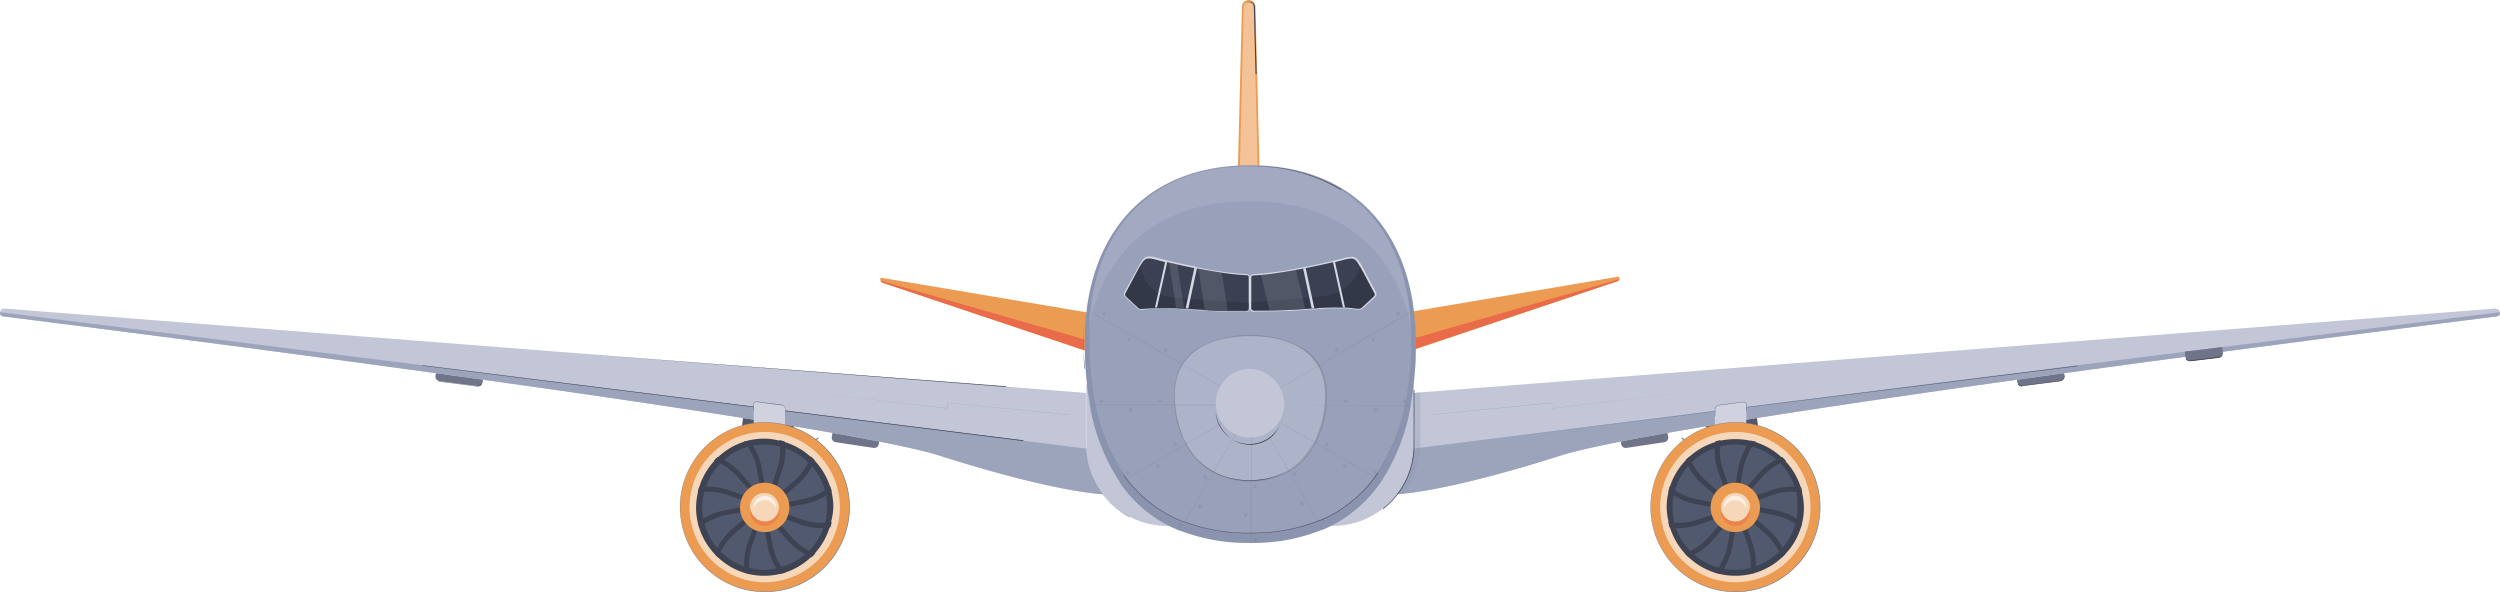 <svg xmlns="http://www.w3.org/2000/svg" viewBox="0 0 290.7 68.84"><defs><style>.cls-1{isolation:isolate;}.cls-2{fill:#535767;}.cls-3{fill:#6f7489;}.cls-4{fill:#3d4353;}.cls-5{fill:#c2c6d6;}.cls-6{fill:#9ca4bc;}.cls-7{fill:#d0d3df;}.cls-8{fill:#eb9b52;}.cls-9{fill:#f7d7ba;}.cls-10{fill:#51596f;}.cls-11{fill:#ea844b;}.cls-12{fill:#fcefe3;}.cls-13{fill:#f3c397;}.cls-14{fill:#3b4052;}.cls-15{fill:#ea6b49;}.cls-16,.cls-29{fill:#8b94af;}.cls-17{fill:#99a0ba;}.cls-18,.cls-23,.cls-24{fill:#73788b;}.cls-18{opacity:0.4;}.cls-19,.cls-25{fill:#adb3c8;}.cls-20,.cls-28{fill:#d6d9e3;}.cls-21{fill:#3b4152;}.cls-22,.cls-24,.cls-29{opacity:0.25;}.cls-25,.cls-26{opacity:0.5;}.cls-26{fill:#2c313e;}.cls-27,.cls-28{opacity:0.15;}.cls-29{mix-blend-mode:multiply;}</style></defs><g class="cls-1"><g id="Слой_2" data-name="Слой 2"><g id="Layer_1" data-name="Layer 1"><polygon class="cls-2" points="86.45 48.19 92.38 49.09 92.12 51.14 86.17 50.38 86.45 48.19"/><path class="cls-3" d="M97.18,51.42l4.38.66a.54.54,0,0,0,.63-.46l.17-.92-5.47-.82-.17.91A.54.54,0,0,0,97.18,51.42Z"/><path class="cls-4" d="M94.73,51.17h-.09l-4.38-.66a.61.61,0,0,1-.43-.3,0,0,0,0,1,0-.06,0,0,0,0,1,.06,0,.51.51,0,0,0,.37.25l4.38.66a.5.5,0,0,0,.46-.16,0,0,0,0,1,.06,0,.06.06,0,0,1,0,.07A.61.61,0,0,1,94.73,51.17Z"/><path class="cls-3" d="M51.12,44.32l4.39.57a.55.55,0,0,0,.62-.48l.15-.92-5.49-.71-.15.92A.55.55,0,0,0,51.12,44.32Z"/><path class="cls-4" d="M55.58,44.94h-.07l-4.39-.56a.62.62,0,0,1-.53-.67s0-.05,0,0,0,0,0,.05a.5.5,0,0,0,.11.37.5.5,0,0,0,.34.2l4.39.56a.49.49,0,0,0,.47-.2.06.06,0,0,1,.07,0s0,0,0,.06A.58.58,0,0,1,55.58,44.94Z"/><path class="cls-5" d="M0,36.37a.42.42,0,0,0,.37.42c7,.88,95.66,12,108.88,16.19,10.56,3.36,16.15,4.21,18.18,4.42.62.06.91.07.91.07a11.6,11.6,0,0,1-2-5.3,10.91,10.91,0,0,1-.07-1.29V45.69l-.75-.06L.54,35.88A.49.49,0,0,0,0,36.3.2.2,0,0,0,0,36.37Z"/><path class="cls-6" d="M0,36.37a.42.42,0,0,0,.37.42c7,.88,95.66,12,108.88,16.19,13.76,4.38,19.09,4.49,19.09,4.49a11.6,11.6,0,0,1-2-5.3L0,36.3A.2.2,0,0,0,0,36.37Z"/><path class="cls-4" d="M119,51.29h0L49.13,42.52a.07.07,0,0,1,0-.05s0,0,0,0L119,51.2s0,0,0,0A0,0,0,0,1,119,51.29Z"/><path class="cls-7" d="M88,46.72l2.87.36a.47.47,0,0,1,.41.47V50.3H87.64V47.05A.33.33,0,0,1,88,46.72Z"/><circle class="cls-8" cx="88.92" cy="58.96" r="9.85" transform="translate(-10.35 19.86) rotate(-12.05)"/><path class="cls-3" d="M88.92,68.84a9.87,9.87,0,1,1,7-2.89A9.81,9.81,0,0,1,88.92,68.84Zm0-19.7A9.82,9.82,0,1,0,98.74,59,9.84,9.84,0,0,0,88.92,49.14Z"/><circle class="cls-9" cx="88.92" cy="58.96" r="8.74" transform="translate(-4.55 7.52) rotate(-4.72)"/><path class="cls-4" d="M80.94,59a7.67,7.67,0,0,0,.21,1.81,6.09,6.09,0,0,0,.17.61,7.85,7.85,0,0,0,1.78,3,4.78,4.78,0,0,0,.45.45,7.91,7.91,0,0,0,3,1.74l.61.16a8,8,0,0,0,1.71.18,7.73,7.73,0,0,0,1.81-.21,6.06,6.06,0,0,0,.61-.16,8,8,0,0,0,3-1.78l.45-.45a8,8,0,0,0,1.74-3.06h0c.06-.2.11-.4.16-.61A8,8,0,0,0,96.9,59a7.73,7.73,0,0,0-.21-1.81c0-.2-.1-.41-.17-.61a8,8,0,0,0-1.77-3c-.15-.15-.3-.3-.46-.44a7.91,7.91,0,0,0-3.05-1.74c-.2-.06-.41-.12-.61-.16A8,8,0,0,0,88.92,51a8.3,8.3,0,0,0-1.81.2l-.61.17a8,8,0,0,0-3,1.78,6.25,6.25,0,0,0-.44.45,7.79,7.79,0,0,0-1.74,3,4.71,4.71,0,0,0-.16.62A8,8,0,0,0,80.94,59Z"/><path class="cls-10" d="M81.66,59a6.9,6.9,0,0,0,.19,1.65c0,.19.09.37.15.56a7.25,7.25,0,0,0,1.62,2.76c.13.14.27.27.41.4a7.12,7.12,0,0,0,2.78,1.58,5.12,5.12,0,0,0,.56.15,7.22,7.22,0,0,0,1.55.17A7.45,7.45,0,0,0,90.57,66l.55-.16a7.36,7.36,0,0,0,2.76-1.61l.41-.41a7.29,7.29,0,0,0,1.58-2.79h0a5.62,5.62,0,0,0,.15-.55A7.24,7.24,0,0,0,96.18,59,6.82,6.82,0,0,0,96,57.32a5.12,5.12,0,0,0-.15-.56A7.25,7.25,0,0,0,94.22,54c-.13-.14-.27-.27-.41-.4A7.27,7.27,0,0,0,91,52l-.56-.14a7.22,7.22,0,0,0-1.55-.17,7.45,7.45,0,0,0-1.65.19,4.94,4.94,0,0,0-.55.15A7.25,7.25,0,0,0,84,53.66l-.41.41A7.45,7.45,0,0,0,82,56.85a5.73,5.73,0,0,0-.14.56A7.22,7.22,0,0,0,81.66,59Z"/><path class="cls-4" d="M83,53.59l.15.06a6.71,6.71,0,0,1,2.68,1.87l1.55,1.8.44-.38-1.55-1.8a7.35,7.35,0,0,0-2.83-2A6.25,6.25,0,0,0,83,53.59Z"/><path class="cls-4" d="M86.5,51.36l.11.13a6.67,6.67,0,0,1,1.38,3l.45,2.34.57-.11-.45-2.34a7.32,7.32,0,0,0-1.45-3.15Z"/><path class="cls-4" d="M89.59,56.84l.55.19.78-2.25a7.35,7.35,0,0,0,.32-3.45c-.2-.06-.41-.12-.61-.16l0,.16a6.68,6.68,0,0,1-.28,3.26Z"/><path class="cls-4" d="M90.56,57.46l.38.43,1.8-1.55a7.2,7.2,0,0,0,2-2.83c-.15-.15-.3-.3-.46-.44l-.05.15a6.64,6.64,0,0,1-1.88,2.68Z"/><path class="cls-4" d="M91.1,58.48l.1.57,2.34-.45a7.22,7.22,0,0,0,3.15-1.45c0-.2-.1-.41-.17-.61l-.12.11a6.6,6.6,0,0,1-3,1.38Z"/><path class="cls-4" d="M90.86,60.18,93.1,61a7.17,7.17,0,0,0,2.38.4,6.54,6.54,0,0,0,1.08-.08h0c.06-.2.11-.4.16-.61l-.17,0a6.69,6.69,0,0,1-3.26-.29l-2.24-.78Z"/><path class="cls-4" d="M90,61l1.55,1.8a7.27,7.27,0,0,0,2.83,2l.45-.45-.16-.06A6.64,6.64,0,0,1,92,62.4l-1.55-1.8Z"/><path class="cls-4" d="M88.84,61.25l.44,2.33a7.22,7.22,0,0,0,1.45,3.15,6.06,6.06,0,0,0,.61-.16l-.1-.13a6.72,6.72,0,0,1-1.39-3l-.45-2.33Z"/><path class="cls-4" d="M86.6,66.6l.61.16,0-.17a6.69,6.69,0,0,1,.28-3.26l.78-2.24-.54-.19-.79,2.24A7.39,7.39,0,0,0,86.6,66.6Z"/><path class="cls-4" d="M83.1,64.41a4.78,4.78,0,0,0,.45.45l0-.15A6.7,6.7,0,0,1,85.48,62l1.8-1.55L86.9,60l-1.8,1.55A7.32,7.32,0,0,0,83.1,64.41Z"/><path class="cls-4" d="M81.15,60.77a6.09,6.09,0,0,0,.17.61l.13-.1a6.69,6.69,0,0,1,3-1.39l2.34-.44-.11-.57-2.34.44A7.22,7.22,0,0,0,81.15,60.77Z"/><path class="cls-4" d="M81.13,57.26l.16,0a6.68,6.68,0,0,1,3.26.28l2.25.79.19-.55L84.74,57a7.23,7.23,0,0,0-3.45-.33A4.71,4.71,0,0,0,81.13,57.26Z"/><path class="cls-8" d="M86.05,59a2.87,2.87,0,1,0,2.87-2.87A2.87,2.87,0,0,0,86.05,59Z"/><path class="cls-9" d="M87.24,59a2.11,2.11,0,0,0,0,.26,1.68,1.68,0,0,0,3.32,0,1.1,1.1,0,0,0,0-.26,1.68,1.68,0,1,0-3.36,0Z"/><path class="cls-11" d="M87.24,59.48a1.68,1.68,0,1,0,3.36,0,1.1,1.1,0,0,0,0-.26,1.68,1.68,0,0,1-3.32,0A2.11,2.11,0,0,0,87.24,59.48Z"/><path class="cls-12" d="M87.63,58.78a1.09,1.09,0,0,0,0,.18.05.05,0,0,0,.1,0,1.3,1.3,0,0,1,2.4,0c0,.05.1,0,.1,0h0a1.29,1.29,0,0,0-1.43-1.29A1.32,1.32,0,0,0,87.63,58.78Z"/><path class="cls-3" d="M91.3,48.4a0,0,0,0,1,0,0v-.82a.44.44,0,0,0-.38-.44L88,46.75a.36.36,0,0,0-.24.07.34.34,0,0,0-.1.23v.73a0,0,0,1,1-.06,0v-.73a.4.4,0,0,1,.12-.27.39.39,0,0,1,.29-.09l2.87.36a.51.51,0,0,1,.44.5v.82A0,0,0,0,1,91.3,48.4Z"/><path class="cls-4" d="M117,45h0l-49.3-3.85s0,0,0,0a0,0,0,0,1,0,0L117,44.92a0,0,0,0,1,0,0S117,45,117,45Z"/><path class="cls-6" d="M124.24,48.21h0l-14-1.38-.07.64s0,0,0,0h0L92.65,45.44a0,0,0,0,1,0,0s0,0,0,0l17.48,2.06.06-.65v0h0l14,1.39s0,0,0,0S124.26,48.21,124.24,48.21Z"/><path class="cls-6" d="M60.15,42h0L25.92,38.78s0,0,0,0a0,0,0,0,1,0,0L60.15,42a0,0,0,0,1,0,0A0,0,0,0,1,60.15,42Z"/><polygon class="cls-2" points="204.25 48.19 198.32 49.09 198.58 51.14 204.53 50.38 204.25 48.19"/><path class="cls-3" d="M193.52,51.42l-4.38.66a.54.54,0,0,1-.63-.46l-.17-.92,5.47-.82.17.91A.54.54,0,0,1,193.52,51.42Z"/><path class="cls-4" d="M196,51.17a.61.61,0,0,1-.45-.2.06.06,0,0,1,0-.07,0,0,0,0,1,.06,0,.5.5,0,0,0,.46.16l4.38-.66a.51.51,0,0,0,.37-.25,0,0,0,0,1,.06,0,0,0,0,0,1,0,.06.63.63,0,0,1-.44.3l-4.38.66Z"/><path class="cls-3" d="M239.58,44.32l-4.39.57a.55.55,0,0,1-.62-.48l-.15-.92,5.49-.71.15.92A.55.55,0,0,1,239.58,44.32Z"/><path class="cls-4" d="M235.12,44.94a.58.58,0,0,1-.48-.25,0,0,0,0,1,0-.06,0,0,0,0,1,.06,0,.49.49,0,0,0,.47.2l4.39-.56a.5.5,0,0,0,.34-.2.5.5,0,0,0,.11-.37s0-.05,0-.05,0,0,.05,0a.62.62,0,0,1-.52.67l-4.4.56Z"/><path class="cls-5" d="M290.7,36.37a.42.42,0,0,1-.37.42c-7,.88-95.66,12-108.88,16.19-10.56,3.36-16.15,4.21-18.18,4.42-.62.06-.91.07-.91.07a11.6,11.6,0,0,0,1.95-5.3,10.9,10.9,0,0,0,.08-1.29V45.69l.75-.06,125-9.75a.51.51,0,0,1,.54.42Z"/><path class="cls-6" d="M290.7,36.37a.42.42,0,0,1-.37.42c-7,.88-95.66,12-108.88,16.19-13.76,4.38-19.09,4.49-19.09,4.49a11.6,11.6,0,0,0,1.95-5.3L290.7,36.3Z"/><path class="cls-4" d="M171.7,51.29s0,0,0,0,0,0,0,0l69.87-8.77s.05,0,.05,0a.07.07,0,0,1,0,.05L171.7,51.29Z"/><path class="cls-7" d="M202.68,46.72l-2.87.36a.47.47,0,0,0-.41.47V50.3h3.66V47.05A.33.33,0,0,0,202.68,46.72Z"/><circle class="cls-8" cx="201.78" cy="58.96" r="9.85" transform="translate(98.04 241.8) rotate(-76.72)"/><path class="cls-3" d="M201.78,68.84a9.87,9.87,0,1,1,7-2.89A9.81,9.81,0,0,1,201.78,68.84Zm0-19.7A9.82,9.82,0,1,0,211.6,59,9.83,9.83,0,0,0,201.78,49.14Z"/><circle class="cls-9" cx="201.78" cy="58.96" r="8.74" transform="translate(111.26 248.69) rotate(-80.78)"/><path class="cls-4" d="M209.76,59a7.67,7.67,0,0,1-.21,1.81,6.09,6.09,0,0,1-.17.61,7.72,7.72,0,0,1-1.78,3,4.78,4.78,0,0,1-.45.45,7.91,7.91,0,0,1-3.05,1.74l-.61.16a8,8,0,0,1-1.71.18,7.73,7.73,0,0,1-1.81-.21,6.06,6.06,0,0,1-.61-.16,8,8,0,0,1-3-1.78l-.45-.45a8.16,8.16,0,0,1-1.74-3.06h0a6,6,0,0,1-.15-.61A8,8,0,0,1,193.8,59a7.73,7.73,0,0,1,.21-1.81c.05-.2.1-.41.17-.61a7.87,7.87,0,0,1,1.78-3,6.25,6.25,0,0,1,.45-.44,7.91,7.91,0,0,1,3.05-1.74c.2-.06.41-.12.61-.16a8,8,0,0,1,1.71-.18,8.3,8.3,0,0,1,1.81.2l.61.17a7.92,7.92,0,0,1,3,1.78c.16.14.3.29.45.45a7.91,7.91,0,0,1,1.74,3c.06.21.11.41.15.62A8,8,0,0,1,209.76,59Z"/><path class="cls-10" d="M209,59a6.9,6.9,0,0,1-.19,1.65c0,.19-.09.37-.15.56a7.25,7.25,0,0,1-1.62,2.76c-.13.14-.27.27-.41.4a7.12,7.12,0,0,1-2.78,1.58,5.12,5.12,0,0,1-.56.15,7.22,7.22,0,0,1-1.55.17,7.45,7.45,0,0,1-1.65-.19l-.55-.16a7.36,7.36,0,0,1-2.76-1.61c-.14-.14-.28-.27-.41-.41a7.29,7.29,0,0,1-1.58-2.79h0c-.06-.18-.1-.37-.15-.55a7.93,7.93,0,0,1-.16-1.56,6.82,6.82,0,0,1,.19-1.64,5.12,5.12,0,0,1,.15-.56A7.25,7.25,0,0,1,196.48,54c.13-.14.27-.27.41-.4A7.27,7.27,0,0,1,199.67,52l.56-.14a7.22,7.22,0,0,1,1.55-.17,7.45,7.45,0,0,1,1.65.19A4.94,4.94,0,0,1,204,52a7.25,7.25,0,0,1,2.76,1.62c.14.13.28.27.41.41a7.32,7.32,0,0,1,1.58,2.78c.06.19.1.37.15.56A7.91,7.91,0,0,1,209,59Z"/><path class="cls-4" d="M207.68,53.59l-.16.06a6.71,6.71,0,0,0-2.68,1.87l-1.55,1.8-.44-.38,1.55-1.8a7.35,7.35,0,0,1,2.83-2C207.39,53.28,207.53,53.43,207.68,53.59Z"/><path class="cls-4" d="M204.2,51.36l-.11.13a6.78,6.78,0,0,0-1.38,3l-.45,2.34-.56-.11.44-2.34a7.32,7.32,0,0,1,1.45-3.15Z"/><path class="cls-4" d="M201.11,56.84l-.54.19-.79-2.25a7.35,7.35,0,0,1-.32-3.45c.2-.06.41-.12.61-.16l0,.16a6.68,6.68,0,0,0,.28,3.26Z"/><path class="cls-4" d="M200.14,57.46l-.38.43L198,56.34a7.18,7.18,0,0,1-2-2.83,6.25,6.25,0,0,1,.45-.44l.05.15a6.64,6.64,0,0,0,1.88,2.68Z"/><path class="cls-4" d="M199.61,58.48l-.11.57-2.34-.45A7.22,7.22,0,0,1,194,57.15c.05-.2.1-.41.17-.61l.13.11a6.56,6.56,0,0,0,3,1.38Z"/><path class="cls-4" d="M199.85,60.18,197.6,61a7.17,7.17,0,0,1-2.38.4,6.54,6.54,0,0,1-1.08-.08h0a6,6,0,0,1-.15-.61l.16,0a6.69,6.69,0,0,0,3.26-.29l2.24-.78Z"/><path class="cls-4" d="M200.71,61l-1.55,1.8a7.27,7.27,0,0,1-2.83,2l-.45-.45.16-.06a6.64,6.64,0,0,0,2.68-1.88l1.55-1.8Z"/><path class="cls-4" d="M201.86,61.25l-.44,2.33A7.22,7.22,0,0,1,200,66.73a6.06,6.06,0,0,1-.61-.16l.11-.13a6.82,6.82,0,0,0,1.38-3l.45-2.33Z"/><path class="cls-4" d="M204.1,66.6l-.61.16,0-.17a6.69,6.69,0,0,0-.28-3.26l-.78-2.24.54-.19.79,2.24A7.39,7.39,0,0,1,204.1,66.6Z"/><path class="cls-4" d="M207.6,64.41a4.78,4.78,0,0,1-.45.45l-.05-.15A6.61,6.61,0,0,0,205.22,62l-1.8-1.55.38-.44,1.8,1.55A7.32,7.32,0,0,1,207.6,64.41Z"/><path class="cls-4" d="M209.55,60.77a6.09,6.09,0,0,1-.17.61l-.12-.1a6.77,6.77,0,0,0-3-1.39L204,59.45l.11-.57,2.34.44A7.22,7.22,0,0,1,209.55,60.77Z"/><path class="cls-4" d="M209.57,57.26l-.16,0a6.68,6.68,0,0,0-3.26.28l-2.24.79-.19-.55L206,57a7.27,7.27,0,0,1,3.46-.33C209.48,56.85,209.53,57.05,209.57,57.26Z"/><path class="cls-8" d="M204.65,59a2.87,2.87,0,1,1-2.87-2.87A2.87,2.87,0,0,1,204.65,59Z"/><path class="cls-9" d="M203.46,59a1.1,1.1,0,0,1,0,.26,1.68,1.68,0,0,1-3.32,0,2.11,2.11,0,0,1,0-.26,1.68,1.68,0,0,1,3.36,0Z"/><path class="cls-11" d="M203.46,59.48a1.68,1.68,0,0,1-3.36,0,2.11,2.11,0,0,1,0-.26,1.68,1.68,0,0,0,3.32,0A1.1,1.1,0,0,1,203.46,59.48Z"/><path class="cls-12" d="M203.07,58.78a1.09,1.09,0,0,1,0,.18.05.05,0,0,1-.1,0,1.3,1.3,0,0,0-2.4,0c0,.05-.1,0-.1,0h0a1.3,1.3,0,0,1,2.59-.18Z"/><path class="cls-3" d="M199.4,48.4a0,0,0,0,1,0,0v-.82a.51.51,0,0,1,.44-.5l2.87-.36a.39.39,0,0,1,.29.09.4.4,0,0,1,.12.27v.73a0,0,0,1,1-.06,0v-.73a.34.34,0,0,0-.1-.23.36.36,0,0,0-.24-.07l-2.88.36a.44.44,0,0,0-.38.44v.82A0,0,0,0,1,199.4,48.4Z"/><path class="cls-4" d="M173.72,45a.07.07,0,0,1-.05,0,0,0,0,0,1,.05,0L223,41.07a0,0,0,0,1,0,0s0,0,0,0L173.72,45Z"/><path class="cls-6" d="M166.46,48.21s0,0,0,0,0,0,0,0l14-1.39h0s0,0,0,0l.06.65L198,45.38s0,0,0,0a0,0,0,0,1,0,0L180.54,47.5h0s0,0,0,0l-.07-.64-14,1.38Z"/><path class="cls-6" d="M230.55,42a0,0,0,0,1,0,0,0,0,0,0,1,0,0l34.22-3.23a0,0,0,0,1,0,0s0,0,0,0L230.55,42Z"/><path class="cls-8" d="M146.64,27.13h-2.88L144.41.77A.79.79,0,0,1,145.2,0h0a.79.79,0,0,1,.79.77Z"/><path class="cls-13" d="M144,26.91,144.62.77A.58.58,0,0,1,145.2.2a.57.57,0,0,1,.58.57l.65,26.14Z"/><path class="cls-14" d="M146,8.62a0,0,0,0,1,0,0l-.2-7.82a.55.55,0,0,0-.55-.54.55.55,0,0,0-.55.54l0,1.5a0,0,0,0,1,0,0s0,0,0,0l0-1.49a.61.61,0,0,1,.61-.6.6.6,0,0,1,.61.6l.2,7.82a0,0,0,0,1,0,0Z"/><path class="cls-8" d="M188.31,32.46a.4.4,0,0,1-.25.24L163.42,41l-1,.32-.09-4.78,25.85-4.37a.12.12,0,0,1,.11.08h0A.39.39,0,0,1,188.31,32.46Z"/><path class="cls-15" d="M188.31,32.46a.4.4,0,0,1-.25.24l-23.45,7.85c0-.39,0-.79,0-1.18v-.08Z"/><path class="cls-8" d="M102.39,32.64a.4.4,0,0,0,.25.24l24.64,8.25,1,.32.09-4.79L102.48,32.3a.12.12,0,0,0-.11.07h0A.46.46,0,0,0,102.39,32.64Z"/><path class="cls-15" d="M102.39,32.64a.4.4,0,0,0,.25.24l23.45,7.85c0-.39,0-.79,0-1.18v-.08Z"/><path class="cls-5" d="M164.39,44.72v7.05A9.33,9.33,0,0,1,162.77,57l-.3.43A9.38,9.38,0,0,1,155,61.15H135.69a9.38,9.38,0,0,1-9.38-9.38V44.72Z"/><path class="cls-16" d="M164.63,40a39.38,39.38,0,0,1-.59,7.05s0,.06,0,.09a23.19,23.19,0,0,1-3.35,8.73l-.05.07a15.52,15.52,0,0,1-6.78,5.64l-.08,0h0a21.15,21.15,0,0,1-8.23,1.55h-.19a21.66,21.66,0,0,1-8.14-1.43l-.08,0a15.43,15.43,0,0,1-6.9-5.52.35.35,0,0,1,0-.08,22.91,22.91,0,0,1-3.51-9s0-.06,0-.09a39.38,39.38,0,0,1-.59-7.05,31.48,31.48,0,0,1,.24-4s0-.07,0-.1c1.34-10,7.86-16.64,19-16.64s17.7,6.67,19,16.7v.09A30.8,30.8,0,0,1,164.63,40Z"/><path class="cls-17" d="M164.09,39.45a38.14,38.14,0,0,1-.58,6.85.29.29,0,0,1,0,.09,22.33,22.33,0,0,1-3.25,8.48l-.05.07a15,15,0,0,1-6.58,5.47l-.08,0h0a20.62,20.62,0,0,1-8,1.5h-.19a20.91,20.91,0,0,1-7.91-1.4l-.08,0a15,15,0,0,1-6.7-5.37l0-.07a22.18,22.18,0,0,1-3.4-8.7.29.29,0,0,1,0-.09,38.14,38.14,0,0,1-.58-6.85c0-.61,0-1.2,0-1.78s.11-1.4.2-2.08a.28.28,0,0,1,0-.09c1.3-9.71,7.63-16.17,18.48-16.17s17.2,6.48,18.49,16.22v.09c.09.66.15,1.34.19,2S164.09,38.84,164.09,39.45Z"/><path class="cls-18" d="M145.35,56a9,9,0,0,1-4-.89,7.83,7.83,0,0,1-2.77-2.33,11.46,11.46,0,0,1-2.08-6.87,6.85,6.85,0,0,1,.71-3.17,5.73,5.73,0,0,1,1.92-2.18,12.81,12.81,0,0,1,12.54,0,5.84,5.84,0,0,1,1.93,2.18,7,7,0,0,1,.7,3.17,11.46,11.46,0,0,1-2.08,6.87,7.83,7.83,0,0,1-2.77,2.33A9,9,0,0,1,145.35,56Z"/><path class="cls-19" d="M154.1,45.92c0,4.83-2.55,9.94-8.75,9.94s-8.75-5.11-8.75-9.94,3.92-6.84,8.75-6.84S154.1,41.09,154.1,45.92Z"/><path class="cls-20" d="M145.8,36.28a.44.44,0,0,1-.32-.13.46.46,0,0,1-.13-.32V32.26a.38.38,0,0,1,.38-.38,39.35,39.35,0,0,0,5.72-.79h0l.29-.05c1.11-.22,2.22-.46,3.19-.69l.23-.06,1-.24a3.89,3.89,0,0,1,1-.19c.61,0,.82.38,1.33,1.3.06.12.14.25.21.39L160,34a.43.43,0,0,1-.09.53l-1.41,1.31A.63.63,0,0,1,158,36h-.08c-.29,0-.87-.1-1.53-.14h-1.24c-.88,0-1.58.06-2.32.12l-.31,0c-1.43.12-3.25.25-6.73.25Z"/><path class="cls-21" d="M159.77,34.44l-1.41,1.32a.51.51,0,0,1-.41.13c-.31,0-.89-.1-1.55-.14h-.84a23.56,23.56,0,0,0-2.73.12l-.31,0-.74.06c-1,.07-2.26.15-4.16.18l-1.82,0a.31.31,0,0,1-.3-.31V32.26a.23.23,0,0,1,.23-.23l.91-.06c1.14-.1,2.59-.32,4.07-.59l.77-.14.3-.06c1.14-.22,2.25-.46,3.2-.69l.23,0,.94-.25c1.28-.34,1.43-.25,2,.78.11.18.22.4.36.65l1.31,2.47A.29.29,0,0,1,159.77,34.44Z"/><path class="cls-20" d="M144.9,36.28a.44.44,0,0,0,.32-.13.46.46,0,0,0,.13-.32V32.26a.37.37,0,0,0-.37-.38,39.27,39.27,0,0,1-5.73-.79h0L139,31c-1.11-.22-2.21-.46-3.19-.69l-.23-.06-.94-.24a4,4,0,0,0-1-.19c-.61,0-.82.38-1.33,1.3l-.21.39L130.74,34a.44.44,0,0,0,.09.53l1.41,1.31a.63.63,0,0,0,.45.18h.08c.29,0,.88-.1,1.54-.14h1.24c.87,0,1.57.06,2.31.12l.31,0c1.43.12,3.25.25,6.73.25Z"/><path class="cls-21" d="M145.2,32.26v3.57a.3.3,0,0,1-.3.31c-.8,0-1.51,0-2.15,0-1.07,0-1.94,0-2.66-.1s-1.37-.09-1.91-.13l-.31,0-.19,0-.93-.07c-.49,0-1,0-1.61,0h-.84l-.61,0-.94.09a.51.51,0,0,1-.41-.13l-1.41-1.32a.29.29,0,0,1-.06-.35l1.31-2.47.45-.82c.51-.87.72-.93,1.92-.61l.94.25.23,0,.22.05.95.22c.64.14,1.33.29,2,.42l.3.06.13,0c.92.18,1.85.34,2.72.47a27.48,27.48,0,0,0,2.9.3A.23.23,0,0,1,145.2,32.26Z"/><g class="cls-22"><path class="cls-23" d="M145.54,50.12V63.2h-.09V50.12a0,0,0,0,1,.05,0A0,0,0,0,1,145.54,50.12Z"/><path class="cls-23" d="M153.85,61.62l-.08,0h0l-6.91-12a0,0,0,0,1,.08,0Z"/><path class="cls-23" d="M160.68,55.91l-.05.07-12.77-7.37a0,0,0,1,1,0-.07Z"/><path class="cls-23" d="M164,47.09s0,.06,0,.09H148.19a0,0,0,0,1,0,0,0,0,0,0,1,0,0Z"/><path class="cls-23" d="M164.39,36.12l-16.63,9.65h0a.05.05,0,0,1,0,0s0,0,0-.06L164.38,36Z"/><path class="cls-23" d="M144.18,49.69l-7,12.08-.08,0,7-12.08a0,0,0,0,1,.06,0A0,0,0,0,1,144.18,49.69Z"/><path class="cls-23" d="M143.18,48.61l-13,7.6a.35.35,0,0,1,0-.08l12.95-7.59s.05,0,.06,0A0,0,0,0,1,143.18,48.61Z"/><path class="cls-23" d="M142.89,47.13a0,0,0,0,1,0,0H126.67s0-.06,0-.09h16.19A0,0,0,0,1,142.89,47.13Z"/><path class="cls-23" d="M143.34,45.76s0,0,0,0h0l-17-9.7s0-.07,0-.1l17,9.73S143.36,45.73,143.34,45.76Z"/></g><path class="cls-5" d="M149.35,47.28a4,4,0,1,1-4-4.4A4.22,4.22,0,0,1,149.35,47.28Z"/><path class="cls-24" d="M154.46,51.69a.2.2,0,1,1-.2-.2A.2.2,0,0,1,154.46,51.69Z"/><circle class="cls-24" cx="156.37" cy="54.2" r="0.2"/><path class="cls-24" d="M160.14,54.94a.2.2,0,1,1-.2-.2A.2.2,0,0,1,160.14,54.94Z"/><path class="cls-24" d="M136.47,51.62a.21.21,0,0,0,.21.2.21.21,0,0,0,0-.41A.22.22,0,0,0,136.47,51.62Z"/><path class="cls-24" d="M134.42,54.18a.21.21,0,1,0,.41,0,.21.21,0,0,0-.41,0Z"/><path class="cls-24" d="M130.88,55a.19.19,0,0,0,.21.19.19.19,0,0,0,.19-.2.2.2,0,0,0-.2-.2A.2.2,0,0,0,130.88,55Z"/><path class="cls-24" d="M154,60.5a.2.2,0,1,1-.2-.2A.2.2,0,0,1,154,60.5Z"/><path class="cls-24" d="M151.51,58.57a.2.2,0,1,1-.2-.2A.2.2,0,0,1,151.51,58.57Z"/><path class="cls-24" d="M150.75,55.14a.2.2,0,1,1-.2-.2A.2.2,0,0,1,150.75,55.14Z"/><path class="cls-24" d="M146.19,62.9a.2.2,0,0,1-.27.08.21.21,0,0,1-.08-.28.21.21,0,0,1,.28-.07A.2.2,0,0,1,146.19,62.9Z"/><path class="cls-24" d="M145,60a.22.22,0,0,1-.28.07.2.2,0,0,1-.07-.28.21.21,0,0,1,.27-.07A.21.21,0,0,1,145,60Z"/><path class="cls-24" d="M146.1,56.65a.2.2,0,0,1-.27.08.21.21,0,0,1-.08-.28.21.21,0,0,1,.28-.07A.2.2,0,0,1,146.1,56.65Z"/><path class="cls-24" d="M137,61a.2.2,0,0,0,.21.19.19.19,0,0,0,.19-.21.19.19,0,0,0-.2-.19A.21.21,0,0,0,137,61Z"/><path class="cls-24" d="M139.33,58.92a.2.2,0,0,0,.21.2.21.21,0,0,0,.19-.21.19.19,0,0,0-.21-.19A.19.19,0,0,0,139.33,58.92Z"/><path class="cls-24" d="M139.94,55.47a.2.2,0,1,0,.4,0,.2.2,0,0,0-.21-.19A.21.21,0,0,0,139.94,55.47Z"/><path class="cls-24" d="M163.51,46.65a.2.2,0,1,1-.2-.2A.2.2,0,0,1,163.51,46.65Z"/><path class="cls-24" d="M156.7,46.65a.2.2,0,1,1-.2-.2A.2.2,0,0,1,156.7,46.65Z"/><path class="cls-24" d="M160.14,47.67a.2.2,0,1,1-.2-.2A.2.2,0,0,1,160.14,47.67Z"/><path class="cls-24" d="M127.87,46.65a.2.2,0,1,0,.2-.2A.2.2,0,0,0,127.87,46.65Z"/><path class="cls-24" d="M134.68,46.65a.2.2,0,1,0,.2-.2A.2.2,0,0,0,134.68,46.65Z"/><circle class="cls-24" cx="131.45" cy="47.67" r="0.2"/><circle class="cls-24" cx="155.42" cy="40.67" r="0.2"/><path class="cls-24" d="M162.77,36.49a.2.2,0,0,1-.4,0,.2.2,0,1,1,.4,0Z"/><path class="cls-24" d="M159.86,39.48a.2.2,0,1,1-.2-.2A.2.2,0,0,1,159.86,39.48Z"/><path class="cls-24" d="M135.32,40.67a.2.2,0,1,0,.4,0,.2.2,0,0,0-.4,0Z"/><path class="cls-24" d="M128.17,36.49a.2.2,0,0,0,.4,0,.2.2,0,1,0-.4,0Z"/><path class="cls-24" d="M131.08,39.48a.2.2,0,1,0,.2-.2A.2.2,0,0,0,131.08,39.48Z"/><path class="cls-25" d="M164,37.67c-1.9-8.65-8.27-14.27-18.69-14.27S128.56,29,126.66,37.67c0-.71.11-1.4.2-2.08a.28.28,0,0,1,0-.09c1.3-9.71,7.63-16.17,18.48-16.17s17.2,6.48,18.49,16.22v.09C163.94,36.3,164,37,164,37.67Z"/><path class="cls-26" d="M132.76,31.38l-.13-.58-.45.82-1.31,2.47a.29.29,0,0,0,.06.35l1.41,1.32a.51.51,0,0,0,.41.13H133l.17,0h.36l.79-.06h.84a23.46,23.46,0,0,1,2.73.12l.31,0c1.34.11,3.14.25,6.72.26a.3.3,0,0,0,.3-.31v-.64l-8.88-.68A4,4,0,0,1,132.76,31.38Z"/><path class="cls-20" d="M137.87,35.85l.31,0,1-4.64-.3-.06Z"/><path class="cls-20" d="M134.3,35.75h.24l1.18-5.25-.23-.06Z"/><g class="cls-27"><path class="cls-20" d="M137.68,35.83l-.93-.07-.81-5.22.95.22Z"/><path class="cls-20" d="M142.75,36.11c-1.07,0-1.94,0-2.66-.1l-.74-4.75c.92.18,1.85.34,2.72.47Z"/></g><path class="cls-26" d="M159.77,34.44l-1.41,1.32a.51.51,0,0,1-.41.13c-.31,0-.89-.1-1.55-.14h-.84a23.56,23.56,0,0,0-2.73.12l-.31,0c-1.34.11-3.13.25-6.72.26a.31.31,0,0,1-.3-.31v-.67l8.31-.71A5,5,0,0,0,158.16,31h0c.11.18.22.4.36.65l1.31,2.47A.29.29,0,0,1,159.77,34.44Z"/><path class="cls-20" d="M152.83,35.85l-.31,0-1-4.64.3-.06Z"/><path class="cls-20" d="M156.4,35.75h-.24L155,30.49l.23-.06Z"/><path class="cls-28" d="M151.78,35.94c-1,.07-2.26.15-4.16.18l-1-4.15c1.14-.1,2.59-.32,4.07-.59Z"/><path class="cls-14" d="M145.35,51.72a3.83,3.83,0,0,1-2.66-1.11,4.59,4.59,0,0,1-1.33-2.73.05.05,0,0,1,0,0s0,0,0,0a3.93,3.93,0,0,0,7.84.18,0,0,0,0,1,0,0s0,0,0,0A4.6,4.6,0,0,1,148,50.67,3.88,3.88,0,0,1,145.35,51.72Z"/><path class="cls-14" d="M145.35,55.89a9,9,0,0,1-3.43-.63,7.43,7.43,0,0,1-2.54-1.67,9.92,9.92,0,0,1-2.6-5.31s0,0,0,0,0,0,0,0c.85,4.73,4,7.56,8.51,7.56,4.3,0,7.36-2.53,8.39-6.94a0,0,0,0,1,0,0s0,0,0,0a9.56,9.56,0,0,1-2.7,4.9A8.17,8.17,0,0,1,145.35,55.89Z"/><path class="cls-14" d="M145.35,62a21,21,0,0,1-7.92-1.4l-.08,0a15.1,15.1,0,0,1-6.72-5.37.35.35,0,0,0,0-.08,22.17,22.17,0,0,1-3.4-8.71s0-.06,0-.08,0,0,0,0,0,0,0,0a.31.31,0,0,0,0,.08,22.06,22.06,0,0,0,3.39,8.69l.05.07a15.13,15.13,0,0,0,6.69,5.36l.08,0a20.93,20.93,0,0,0,7.9,1.4h.19a20.64,20.64,0,0,0,8-1.51h0l.08,0a15.06,15.06,0,0,0,6.57-5.47l.05-.06h0a22.45,22.45,0,0,0,3.25-8.47s0-.06,0-.08,0,0,0,0,0,0,0,0a.31.31,0,0,1,0,.08,22.43,22.43,0,0,1-3.25,8.5h0l0,.07a15.16,15.16,0,0,1-6.6,5.48l-.08,0h0a20.78,20.78,0,0,1-8,1.5h-.19Z"/><path class="cls-3" d="M258,41.59l-3.26.38a.55.55,0,0,1-.62-.48l-.08-.61,4.36-.52.08.61A.56.56,0,0,1,258,41.59Z"/><path class="cls-4" d="M254.66,42a.62.62,0,0,1-.48-.23.06.06,0,0,1,0-.07s.05,0,.06,0a.51.51,0,0,0,.47.2l3.26-.39a.47.47,0,0,0,.35-.21,0,0,0,0,1,.07,0s0,0,0,.06a.6.6,0,0,1-.42.25l-3.26.39Z"/><path class="cls-29" d="M165.15,45.63v6.14A9.33,9.33,0,0,1,163.53,57l-.25.36-.81.07.3-.43a9.33,9.33,0,0,0,1.62-5.27v-.55c0-.11,0-.23,0-.34V45.69Z"/><path class="cls-14" d="M144.19,18.37h0a0,0,0,0,1,0,0l.17-7s0,0,0,0a0,0,0,0,1,0,0l-.17,7A0,0,0,0,1,144.19,18.37Z"/><path class="cls-14" d="M155.91,22.09h0a19.61,19.61,0,0,0-10.54-2.73,21.33,21.33,0,0,0-7.83,1.37s0,0,0,0,0,0,0,0a21.44,21.44,0,0,1,7.85-1.38A19.61,19.61,0,0,1,155.92,22s0,0,0,0S155.92,22.09,155.91,22.09Z"/><path class="cls-14" d="M126.15,42.91s0,0,0,0C126.07,42,126,41,126,40a29.94,29.94,0,0,1,.25-4,.28.28,0,0,1,0-.09c.07-.52.15-1,.25-1.54l0,0s0,0,0,0c-.1.49-.18,1-.25,1.53,0,0,0,.06,0,.09a31.6,31.6,0,0,0-.24,4c0,1,0,1.92.08,2.84,0,0,0,0,0,0Z"/><path class="cls-14" d="M164.56,42.91h0a0,0,0,0,1,0,0c.06-.92.09-1.88.09-2.84a29.79,29.79,0,0,0-.25-4s0-.06,0-.09c-.07-.52-.16-1-.25-1.53,0,0,0,0,0,0a.05.05,0,0,1,0,0c.09.5.18,1,.25,1.54,0,0,0,.06,0,.09a29.94,29.94,0,0,1,.25,4c0,1,0,1.92-.09,2.84A0,0,0,0,1,164.56,42.91Z"/><path class="cls-14" d="M164.41,36.17l0,0s0,0,0,0l13-2.2a0,0,0,0,1,0,0s0,0,0,0l-13,2.2Z"/><path class="cls-14" d="M126.28,36.35h0l-8.41-1.42s0,0,0,0a0,0,0,0,1,0,0l8.41,1.42s0,0,0,0A0,0,0,0,1,126.28,36.35Z"/><path class="cls-14" d="M126.07,39.5h0l-6.65-1.92s0,0,0,0l0,0,6.66,1.92s0,0,0,0S126.08,39.5,126.07,39.5Z"/><path class="cls-14" d="M164.63,39.32s0,0,0,0a.05.05,0,0,1,0,0l5-1.45,0,0a.05.05,0,0,1,0,0l-5,1.45Z"/><path class="cls-4" d="M160.83,59.17h0a0,0,0,0,1,0-.07,9.09,9.09,0,0,0,1.63-1.65l.31-.42a9.34,9.34,0,0,0,1.61-5.25V45.33a0,0,0,1,1,.08,0v6.44a9.43,9.43,0,0,1-1.62,5.3c-.1.14-.2.29-.31.42a9,9,0,0,1-1.64,1.67Z"/><path class="cls-4" d="M131.36,60.14h0a9.55,9.55,0,0,1-3.67-3.41,9.41,9.41,0,0,1-1.4-5V46.45a0,0,0,0,1,0,0,0,0,0,0,1,0,0v5.32a9.32,9.32,0,0,0,5,8.29,0,0,0,0,1,0,.06Z"/></g></g></g></svg>